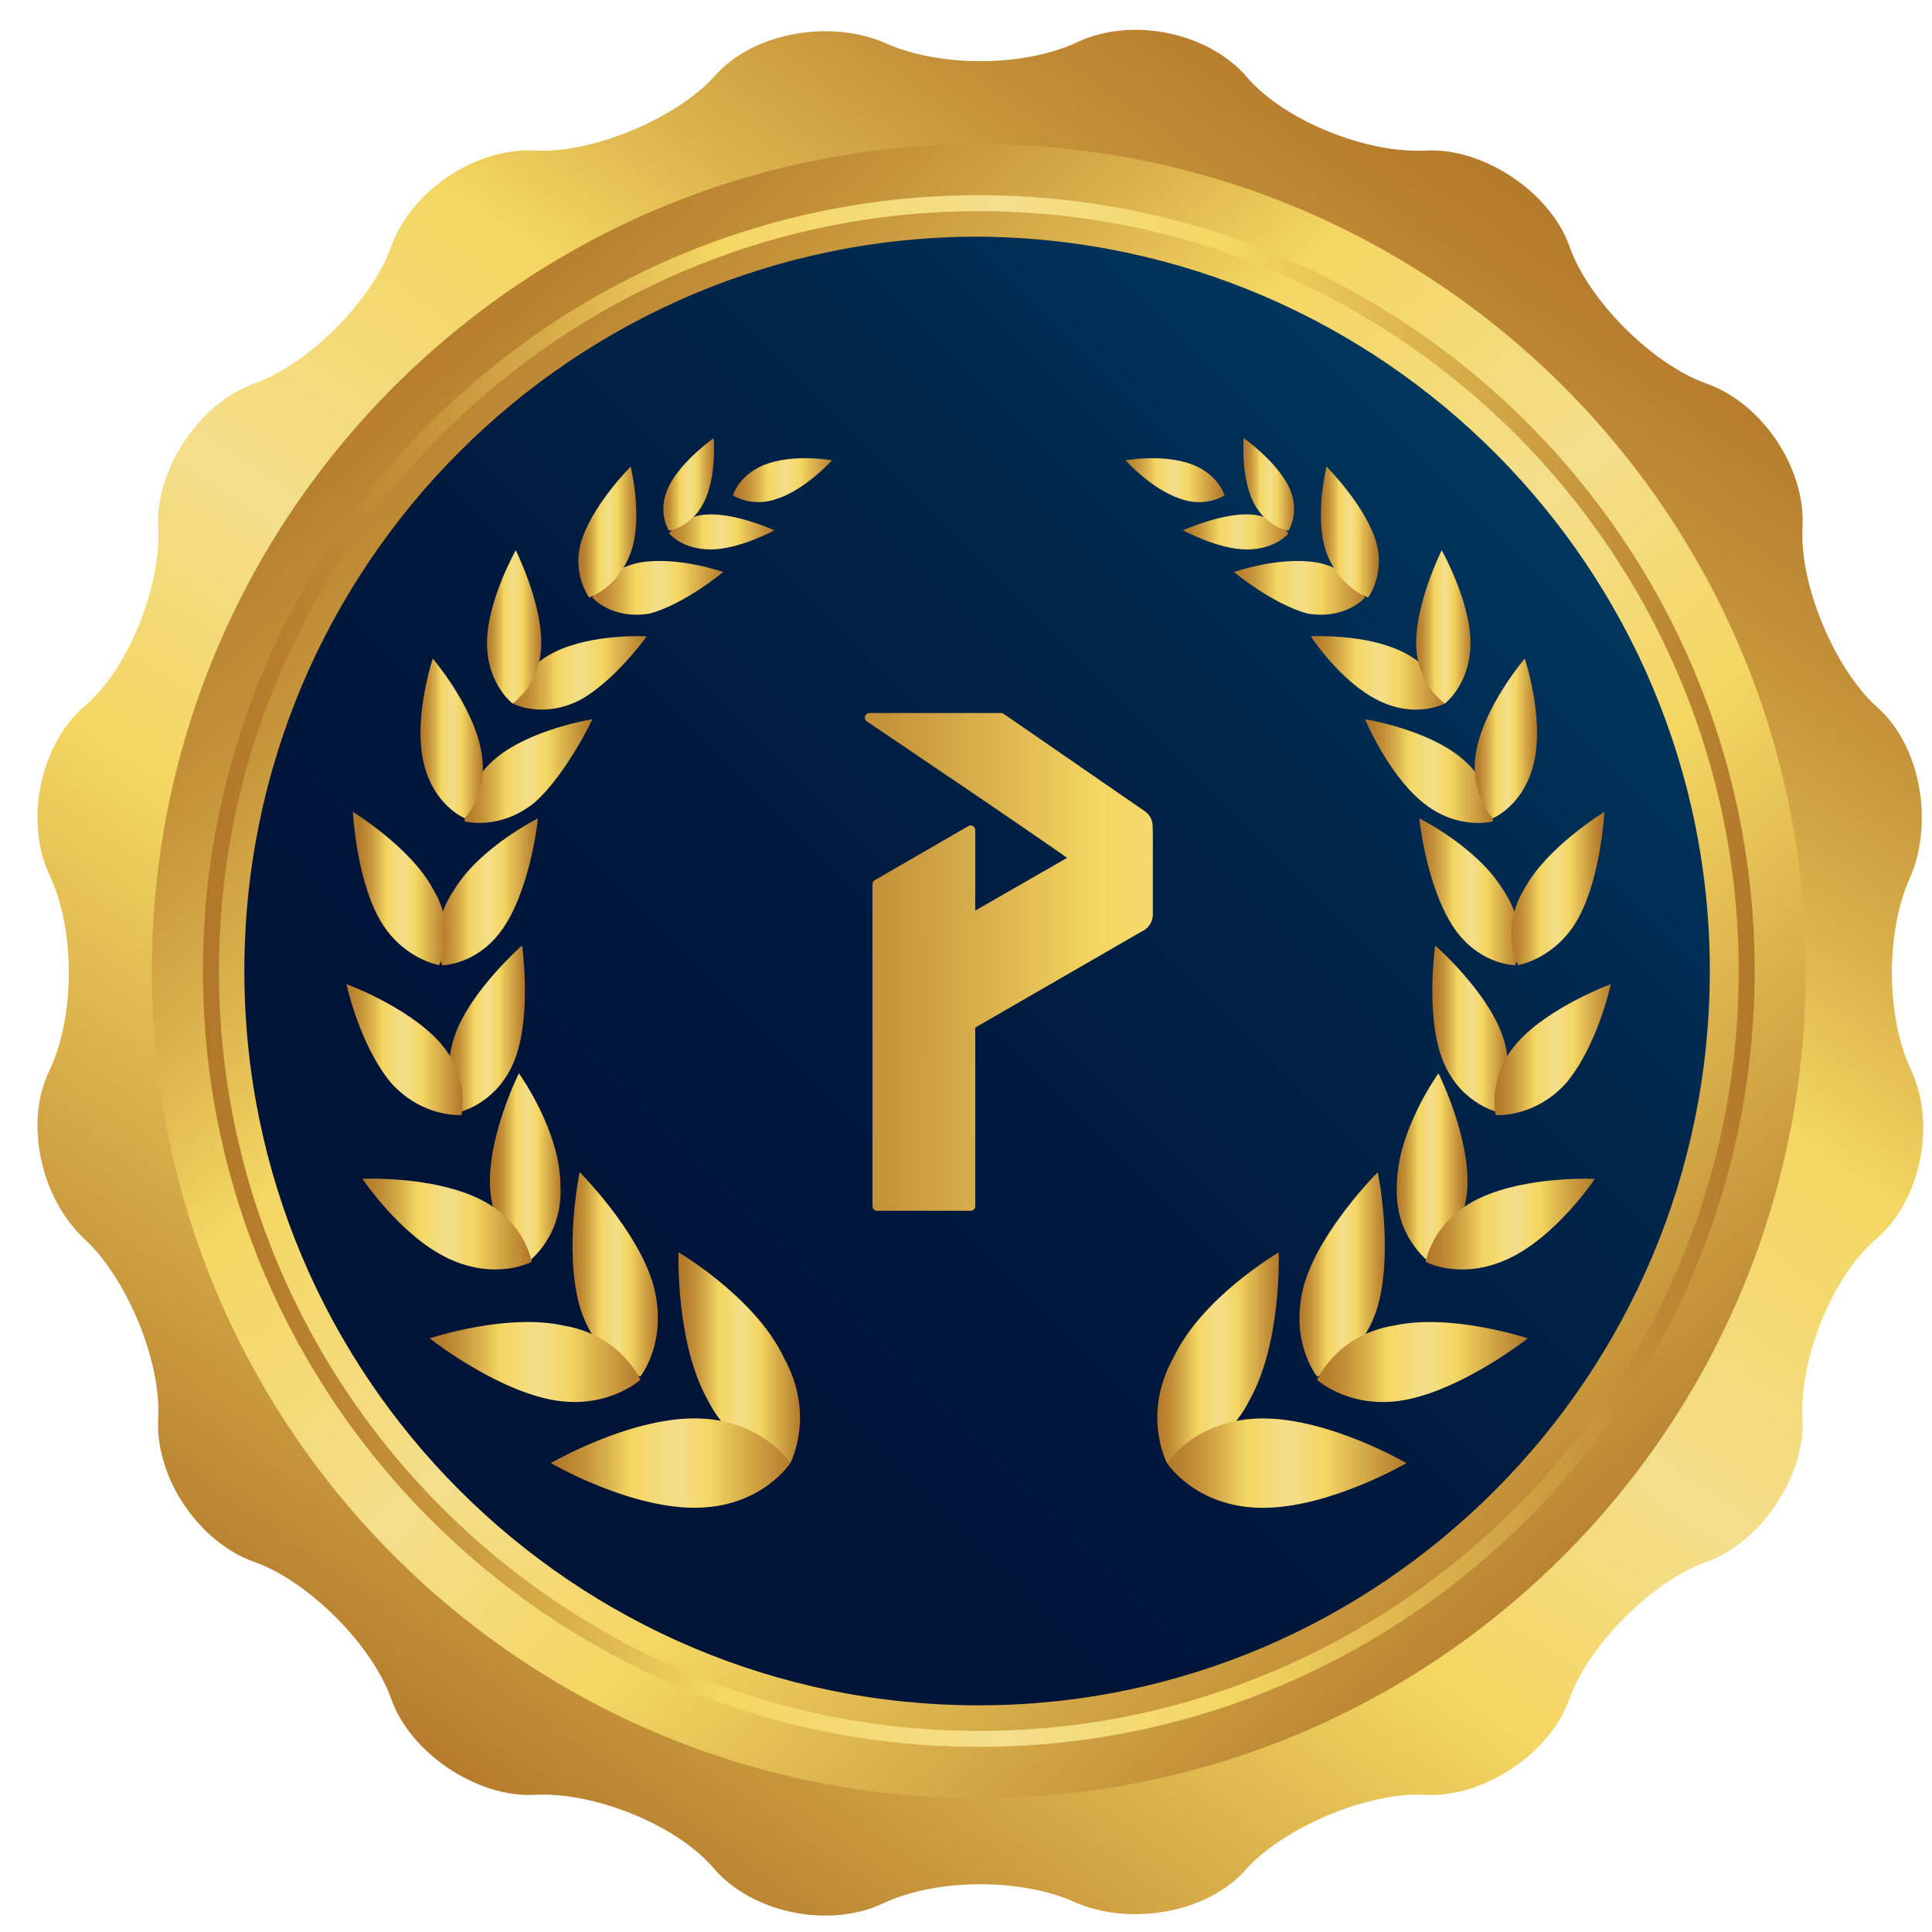 <svg width="40" height="40" viewBox="0 0 40 40" fill="none" xmlns="http://www.w3.org/2000/svg">
<path d="M1.028 22.155C1.557 21.031 1.557 19.246 1.028 18.123C0.499 16.999 0.829 15.412 1.755 14.619C2.68 13.826 3.341 12.107 3.275 10.917C3.209 9.727 4.135 8.339 5.258 7.943C6.382 7.546 7.704 6.224 8.101 5.1C8.497 3.976 9.82 3.051 11.075 3.117C12.265 3.183 13.984 2.456 14.777 1.597C15.57 0.671 17.157 0.407 18.281 0.87C19.404 1.398 21.189 1.398 22.313 0.87C23.437 0.341 25.023 0.671 25.817 1.597C26.61 2.522 28.328 3.183 29.518 3.117C30.708 3.051 32.096 3.976 32.493 5.1C32.89 6.224 34.212 7.546 35.335 7.943C36.459 8.339 37.385 9.661 37.319 10.917C37.252 12.107 37.98 13.826 38.839 14.619C39.764 15.412 40.029 16.999 39.566 18.123C39.037 19.246 39.037 21.031 39.566 22.155C40.095 23.279 39.764 24.865 38.839 25.658C37.913 26.452 37.252 28.17 37.319 29.36C37.385 30.55 36.459 31.938 35.335 32.335C34.212 32.731 32.89 34.053 32.493 35.177C32.096 36.301 30.708 37.226 29.518 37.16C28.328 37.094 26.61 37.821 25.817 38.681C25.023 39.606 23.437 39.871 22.313 39.408C21.189 38.879 19.404 38.879 18.281 39.408C17.157 39.937 15.57 39.606 14.777 38.681C13.984 37.755 12.265 37.094 11.075 37.16C9.886 37.226 8.497 36.301 8.101 35.177C7.704 34.053 6.382 32.731 5.258 32.335C4.135 31.938 3.209 30.616 3.275 29.36C3.341 28.17 2.614 26.452 1.755 25.658C0.829 24.799 0.499 23.212 1.028 22.155Z" fill="url(#paint0_linear_13446_11365)"/>
<path d="M37.385 20.107C37.385 29.56 29.717 37.228 20.264 37.228C10.812 37.228 3.144 29.56 3.144 20.107C3.144 10.654 10.812 2.986 20.264 2.986C29.717 2.986 37.385 10.654 37.385 20.107Z" fill="url(#paint1_linear_13446_11365)"/>
<path d="M35.4 20.103C35.4 28.498 28.591 35.307 20.262 35.307C11.867 35.307 5.059 28.498 5.059 20.103C5.059 11.708 11.867 4.899 20.262 4.899C28.658 4.966 35.4 11.774 35.4 20.103Z" fill="url(#paint2_linear_13446_11365)"/>
<path d="M20.265 4.372C28.925 4.372 35.998 11.445 35.998 20.104C35.998 28.764 28.925 35.837 20.265 35.837C11.606 35.837 4.533 28.764 4.533 20.104C4.533 11.445 11.606 4.372 20.265 4.372ZM20.265 4.041C11.407 4.041 4.202 11.246 4.202 20.104C4.202 28.962 11.407 36.167 20.265 36.167C29.123 36.167 36.328 28.962 36.328 20.104C36.328 11.246 29.123 4.041 20.265 4.041Z" fill="url(#paint3_linear_13446_11365)"/>
<path d="M16.23 28.11C16.891 29.3 16.363 30.291 16.363 30.291C16.363 30.291 15.239 30.159 14.644 28.97C13.983 27.78 14.049 25.929 14.049 25.929C14.049 25.929 15.635 26.854 16.23 28.11Z" fill="url(#paint4_linear_13446_11365)"/>
<path d="M14.379 31.217C15.767 31.217 16.362 30.292 16.362 30.292C16.362 30.292 15.767 29.366 14.379 29.366C12.991 29.366 11.405 30.292 11.405 30.292C11.405 30.292 12.991 31.217 14.379 31.217Z" fill="url(#paint5_linear_13446_11365)"/>
<path d="M13.521 26.582C13.851 27.771 13.257 28.499 13.257 28.499C13.257 28.499 12.331 28.168 12.001 27.044C11.67 25.855 12.001 24.268 12.001 24.268C12.001 24.268 13.19 25.458 13.521 26.582Z" fill="url(#paint6_linear_13446_11365)"/>
<path d="M11.341 28.965C12.53 29.229 13.258 28.568 13.258 28.568C13.258 28.568 12.861 27.643 11.671 27.445C10.481 27.18 8.895 27.709 8.895 27.709C8.895 27.709 10.151 28.701 11.341 28.965Z" fill="url(#paint7_linear_13446_11365)"/>
<path d="M11.602 24.535C11.668 25.593 10.941 26.121 10.941 26.121C10.941 26.121 10.214 25.659 10.148 24.601C10.082 23.543 10.743 22.221 10.743 22.221C10.743 22.221 11.602 23.411 11.602 24.535Z" fill="url(#paint8_linear_13446_11365)"/>
<path d="M9.29 26.059C10.281 26.521 11.008 26.125 11.008 26.125C11.008 26.125 10.876 25.265 9.885 24.803C8.893 24.34 7.505 24.406 7.505 24.406C7.505 24.406 8.298 25.596 9.29 26.059Z" fill="url(#paint9_linear_13446_11365)"/>
<path d="M10.677 21.888C10.346 22.814 9.553 23.012 9.553 23.012C9.553 23.012 9.09 22.351 9.421 21.426C9.751 20.5 10.809 19.575 10.809 19.575C10.809 19.575 11.007 20.963 10.677 21.888Z" fill="url(#paint10_linear_13446_11365)"/>
<path d="M8.099 22.424C8.76 23.151 9.554 23.085 9.554 23.085C9.554 23.085 9.752 22.292 9.091 21.565C8.43 20.838 7.174 20.375 7.174 20.375C7.174 20.375 7.438 21.631 8.099 22.424Z" fill="url(#paint11_linear_13446_11365)"/>
<path d="M10.477 19.124C9.948 19.984 9.155 19.984 9.155 19.984C9.155 19.984 8.824 19.256 9.419 18.397C9.948 17.538 11.138 16.943 11.138 16.943C11.138 16.943 11.006 18.265 10.477 19.124Z" fill="url(#paint12_linear_13446_11365)"/>
<path d="M7.835 18.99C8.297 19.849 9.091 19.982 9.091 19.982C9.091 19.982 9.487 19.254 8.958 18.395C8.496 17.536 7.306 16.809 7.306 16.809C7.306 16.809 7.372 18.131 7.835 18.99Z" fill="url(#paint13_linear_13446_11365)"/>
<path d="M11.076 16.609C10.349 17.204 9.622 17.006 9.622 17.006C9.622 17.006 9.556 16.279 10.283 15.684C11.01 15.089 12.266 14.891 12.266 14.891C12.266 14.891 11.737 16.014 11.076 16.609Z" fill="url(#paint14_linear_13446_11365)"/>
<path d="M8.762 15.75C8.96 16.675 9.621 16.94 9.621 16.94C9.621 16.94 10.15 16.411 9.951 15.486C9.753 14.56 8.96 13.635 8.96 13.635C8.96 13.635 8.563 14.825 8.762 15.75Z" fill="url(#paint15_linear_13446_11365)"/>
<path d="M14.713 11.376C14.118 11.376 13.854 11.046 13.854 11.046C13.854 11.046 14.118 10.649 14.713 10.649C15.308 10.649 16.035 10.979 16.035 10.979C16.035 10.979 15.308 11.376 14.713 11.376Z" fill="url(#paint16_linear_13446_11365)"/>
<path d="M13.851 10.062C13.586 10.591 13.851 10.988 13.851 10.988C13.851 10.988 14.314 10.922 14.578 10.393C14.842 9.864 14.776 9.071 14.776 9.071C14.776 9.071 14.115 9.534 13.851 10.062Z" fill="url(#paint17_linear_13446_11365)"/>
<path d="M13.454 12.703C12.66 12.835 12.264 12.372 12.264 12.372C12.264 12.372 12.528 11.777 13.255 11.645C14.049 11.513 14.974 11.843 14.974 11.843C14.974 11.843 14.181 12.504 13.454 12.703Z" fill="url(#paint18_linear_13446_11365)"/>
<path d="M12.066 11.115C11.801 11.842 12.198 12.371 12.198 12.371C12.198 12.371 12.793 12.173 13.057 11.445C13.322 10.718 13.057 9.661 13.057 9.661C13.057 9.661 12.33 10.388 12.066 11.115Z" fill="url(#paint19_linear_13446_11365)"/>
<path d="M12.002 14.497C11.208 14.894 10.613 14.563 10.613 14.563C10.613 14.563 10.679 13.902 11.473 13.505C12.266 13.109 13.39 13.175 13.39 13.175C13.39 13.175 12.729 14.101 12.002 14.497Z" fill="url(#paint20_linear_13446_11365)"/>
<path d="M10.083 13.309C10.083 14.168 10.612 14.565 10.612 14.565C10.612 14.565 11.207 14.168 11.207 13.309C11.207 12.449 10.678 11.392 10.678 11.392C10.678 11.392 10.083 12.449 10.083 13.309Z" fill="url(#paint21_linear_13446_11365)"/>
<path d="M15.902 9.595C15.307 9.793 15.175 10.256 15.175 10.256C15.175 10.256 15.572 10.521 16.101 10.322C16.695 10.124 17.224 9.529 17.224 9.529C17.224 9.529 16.497 9.397 15.902 9.595Z" fill="url(#paint22_linear_13446_11365)"/>
<path d="M24.294 28.11C23.632 29.3 24.161 30.291 24.161 30.291C24.161 30.291 25.285 30.159 25.88 28.97C26.541 27.78 26.475 25.929 26.475 25.929C26.475 25.929 24.888 26.854 24.294 28.11Z" fill="url(#paint23_linear_13446_11365)"/>
<path d="M26.145 31.218C24.757 31.218 24.162 30.292 24.162 30.292C24.162 30.292 24.757 29.367 26.145 29.367C27.533 29.367 29.12 30.292 29.12 30.292C29.12 30.292 27.533 31.218 26.145 31.218Z" fill="url(#paint24_linear_13446_11365)"/>
<path d="M27.004 26.582C26.674 27.772 27.269 28.499 27.269 28.499C27.269 28.499 28.194 28.169 28.525 27.045C28.855 25.855 28.525 24.269 28.525 24.269C28.525 24.269 27.335 25.458 27.004 26.582Z" fill="url(#paint25_linear_13446_11365)"/>
<path d="M29.186 28.965C27.996 29.23 27.269 28.569 27.269 28.569C27.269 28.569 27.665 27.643 28.855 27.445C30.045 27.181 31.631 27.709 31.631 27.709C31.631 27.709 30.375 28.701 29.186 28.965Z" fill="url(#paint26_linear_13446_11365)"/>
<path d="M28.922 24.535C28.856 25.593 29.583 26.122 29.583 26.122C29.583 26.122 30.31 25.659 30.377 24.601C30.443 23.544 29.782 22.222 29.782 22.222C29.782 22.222 28.922 23.412 28.922 24.535Z" fill="url(#paint27_linear_13446_11365)"/>
<path d="M31.235 26.059C30.244 26.522 29.517 26.125 29.517 26.125C29.517 26.125 29.649 25.266 30.64 24.803C31.632 24.34 33.02 24.407 33.02 24.407C33.02 24.407 32.227 25.596 31.235 26.059Z" fill="url(#paint28_linear_13446_11365)"/>
<path d="M29.846 21.889C30.177 22.814 30.97 23.013 30.97 23.013C30.97 23.013 31.433 22.352 31.102 21.426C30.772 20.501 29.714 19.575 29.714 19.575C29.714 19.575 29.516 20.963 29.846 21.889Z" fill="url(#paint29_linear_13446_11365)"/>
<path d="M32.425 22.425C31.763 23.152 30.97 23.086 30.97 23.086C30.97 23.086 30.772 22.293 31.433 21.565C32.094 20.838 33.35 20.375 33.35 20.375C33.35 20.375 33.086 21.631 32.425 22.425Z" fill="url(#paint30_linear_13446_11365)"/>
<path d="M30.046 19.124C30.575 19.983 31.368 19.983 31.368 19.983C31.368 19.983 31.698 19.256 31.103 18.397C30.575 17.537 29.385 16.942 29.385 16.942C29.385 16.942 29.517 18.265 30.046 19.124Z" fill="url(#paint31_linear_13446_11365)"/>
<path d="M32.689 18.989C32.226 19.849 31.433 19.981 31.433 19.981C31.433 19.981 31.036 19.254 31.565 18.395C32.028 17.535 33.218 16.808 33.218 16.808C33.218 16.808 33.151 18.13 32.689 18.989Z" fill="url(#paint32_linear_13446_11365)"/>
<path d="M29.453 16.61C30.18 17.205 30.907 17.007 30.907 17.007C30.907 17.007 30.973 16.28 30.246 15.685C29.519 15.09 28.263 14.892 28.263 14.892C28.263 14.892 28.726 16.015 29.453 16.61Z" fill="url(#paint33_linear_13446_11365)"/>
<path d="M31.767 15.751C31.569 16.676 30.907 16.94 30.907 16.94C30.907 16.94 30.379 16.412 30.577 15.486C30.775 14.561 31.569 13.635 31.569 13.635C31.569 13.635 31.965 14.825 31.767 15.751Z" fill="url(#paint34_linear_13446_11365)"/>
<path d="M25.814 11.376C26.409 11.376 26.674 11.046 26.674 11.046C26.674 11.046 26.409 10.649 25.814 10.649C25.22 10.649 24.492 10.979 24.492 10.979C24.492 10.979 25.22 11.376 25.814 11.376Z" fill="url(#paint35_linear_13446_11365)"/>
<path d="M26.675 10.063C26.94 10.592 26.675 10.988 26.675 10.988C26.675 10.988 26.212 10.922 25.948 10.393C25.684 9.865 25.75 9.071 25.75 9.071C25.75 9.071 26.411 9.534 26.675 10.063Z" fill="url(#paint36_linear_13446_11365)"/>
<path d="M27.069 12.703C27.863 12.835 28.259 12.373 28.259 12.373C28.259 12.373 27.995 11.778 27.268 11.646C26.474 11.513 25.549 11.844 25.549 11.844C25.549 11.844 26.342 12.505 27.069 12.703Z" fill="url(#paint37_linear_13446_11365)"/>
<path d="M28.457 11.115C28.721 11.842 28.325 12.371 28.325 12.371C28.325 12.371 27.73 12.173 27.465 11.446C27.201 10.719 27.465 9.661 27.465 9.661C27.465 9.661 28.193 10.388 28.457 11.115Z" fill="url(#paint38_linear_13446_11365)"/>
<path d="M28.528 14.497C29.321 14.893 29.916 14.563 29.916 14.563C29.916 14.563 29.85 13.902 29.057 13.505C28.264 13.108 27.14 13.175 27.14 13.175C27.14 13.175 27.735 14.1 28.528 14.497Z" fill="url(#paint39_linear_13446_11365)"/>
<path d="M30.444 13.309C30.444 14.168 29.915 14.565 29.915 14.565C29.915 14.565 29.32 14.168 29.32 13.309C29.32 12.449 29.849 11.392 29.849 11.392C29.849 11.392 30.444 12.449 30.444 13.309Z" fill="url(#paint40_linear_13446_11365)"/>
<path d="M24.626 9.596C25.221 9.794 25.353 10.257 25.353 10.257C25.353 10.257 24.956 10.521 24.427 10.323C23.833 10.124 23.304 9.53 23.304 9.53C23.304 9.53 24.031 9.397 24.626 9.596Z" fill="url(#paint41_linear_13446_11365)"/>
<path d="M18.111 18.223C18.082 18.24 18.064 18.271 18.064 18.305V24.974C18.064 25.026 18.106 25.068 18.158 25.068H20.096C20.149 25.068 20.191 25.026 20.191 24.974L20.191 17.185C20.191 17.112 20.112 17.066 20.049 17.103L18.111 18.223Z" fill="url(#paint42_linear_13446_11365)"/>
<path d="M18.254 19.965L23.439 16.988C23.628 16.88 23.864 17.016 23.864 17.234V18.937C23.864 19.072 23.792 19.197 23.675 19.264L18.292 22.372L18.292 22.372C18.157 22.445 18.064 22.589 18.064 22.754L18.064 20.293C18.064 20.158 18.136 20.033 18.254 19.965Z" fill="url(#paint43_linear_13446_11365)"/>
<path d="M23.624 18.911C23.625 18.913 23.626 18.915 23.626 18.916L23.627 18.916C23.668 18.976 23.691 19.048 23.691 19.126C23.691 19.178 23.681 19.227 23.662 19.272L23.676 19.264C23.793 19.196 23.865 19.071 23.865 18.936V18.777L23.865 18.777V17.106C23.865 16.982 23.804 16.866 23.701 16.795L20.781 14.78C20.765 14.769 20.746 14.763 20.727 14.763L18.001 14.763C17.908 14.763 17.871 14.883 17.948 14.936C18.123 15.054 18.305 15.177 18.49 15.302C20.702 16.797 23.504 18.69 23.623 18.909L23.623 18.91C23.623 18.91 23.624 18.911 23.624 18.911Z" fill="url(#paint44_linear_13446_11365)"/>
<defs>
<linearGradient id="paint0_linear_13446_11365" x1="32.163" y1="3.215" x2="8.505" y2="36.834" gradientUnits="userSpaceOnUse">
<stop stop-color="#B2782A"/>
<stop offset="0.058" stop-color="#B77F2E"/>
<stop offset="0.14" stop-color="#C49239"/>
<stop offset="0.238" stop-color="#DAB14C"/>
<stop offset="0.333" stop-color="#F4D662"/>
<stop offset="0.516" stop-color="#F4DE8B"/>
<stop offset="0.661" stop-color="#F4D662"/>
<stop offset="1" stop-color="#B2782A"/>
</linearGradient>
<linearGradient id="paint1_linear_13446_11365" x1="7.57" y1="5.921" x2="32.726" y2="34.075" gradientUnits="userSpaceOnUse">
<stop stop-color="#B2782A"/>
<stop offset="0.058" stop-color="#B77F2E"/>
<stop offset="0.14" stop-color="#C49239"/>
<stop offset="0.238" stop-color="#DAB14C"/>
<stop offset="0.333" stop-color="#F4D662"/>
<stop offset="0.516" stop-color="#F4DE8B"/>
<stop offset="0.661" stop-color="#F4D662"/>
<stop offset="1" stop-color="#B2782A"/>
</linearGradient>
<linearGradient id="paint2_linear_13446_11365" x1="13.742" y1="26.644" x2="40.934" y2="-0.548" gradientUnits="userSpaceOnUse">
<stop stop-color="#001438"/>
<stop offset="0.196" stop-color="#00193D"/>
<stop offset="0.438" stop-color="#00264C"/>
<stop offset="0.704" stop-color="#003D65"/>
<stop offset="0.986" stop-color="#005C88"/>
<stop offset="1" stop-color="#005E8A"/>
</linearGradient>
<linearGradient id="paint3_linear_13446_11365" x1="4.196" y1="20.125" x2="36.334" y2="20.125" gradientUnits="userSpaceOnUse">
<stop stop-color="#B2782A"/>
<stop offset="0.058" stop-color="#B77F2E"/>
<stop offset="0.14" stop-color="#C49239"/>
<stop offset="0.238" stop-color="#DAB14C"/>
<stop offset="0.333" stop-color="#F4D662"/>
<stop offset="0.516" stop-color="#F4DE8B"/>
<stop offset="0.661" stop-color="#F4D662"/>
<stop offset="1" stop-color="#B2782A"/>
</linearGradient>
<linearGradient id="paint4_linear_13446_11365" x1="14.049" y1="28.09" x2="16.585" y2="28.09" gradientUnits="userSpaceOnUse">
<stop stop-color="#B2782A"/>
<stop offset="0.058" stop-color="#B77F2E"/>
<stop offset="0.14" stop-color="#C49239"/>
<stop offset="0.238" stop-color="#DAB14C"/>
<stop offset="0.333" stop-color="#F4D662"/>
<stop offset="0.516" stop-color="#F4DE8B"/>
<stop offset="0.661" stop-color="#F4D662"/>
<stop offset="1" stop-color="#B2782A"/>
</linearGradient>
<linearGradient id="paint5_linear_13446_11365" x1="11.392" y1="30.296" x2="16.393" y2="30.296" gradientUnits="userSpaceOnUse">
<stop stop-color="#B2782A"/>
<stop offset="0.058" stop-color="#B77F2E"/>
<stop offset="0.14" stop-color="#C49239"/>
<stop offset="0.238" stop-color="#DAB14C"/>
<stop offset="0.333" stop-color="#F4D662"/>
<stop offset="0.516" stop-color="#F4DE8B"/>
<stop offset="0.661" stop-color="#F4D662"/>
<stop offset="1" stop-color="#B2782A"/>
</linearGradient>
<linearGradient id="paint6_linear_13446_11365" x1="11.839" y1="26.407" x2="13.635" y2="26.407" gradientUnits="userSpaceOnUse">
<stop stop-color="#B2782A"/>
<stop offset="0.058" stop-color="#B77F2E"/>
<stop offset="0.14" stop-color="#C49239"/>
<stop offset="0.238" stop-color="#DAB14C"/>
<stop offset="0.333" stop-color="#F4D662"/>
<stop offset="0.516" stop-color="#F4DE8B"/>
<stop offset="0.661" stop-color="#F4D662"/>
<stop offset="1" stop-color="#B2782A"/>
</linearGradient>
<linearGradient id="paint7_linear_13446_11365" x1="8.911" y1="28.171" x2="13.256" y2="28.171" gradientUnits="userSpaceOnUse">
<stop stop-color="#B2782A"/>
<stop offset="0.058" stop-color="#B77F2E"/>
<stop offset="0.14" stop-color="#C49239"/>
<stop offset="0.238" stop-color="#DAB14C"/>
<stop offset="0.333" stop-color="#F4D662"/>
<stop offset="0.516" stop-color="#F4DE8B"/>
<stop offset="0.661" stop-color="#F4D662"/>
<stop offset="1" stop-color="#B2782A"/>
</linearGradient>
<linearGradient id="paint8_linear_13446_11365" x1="10.209" y1="24.153" x2="11.62" y2="24.153" gradientUnits="userSpaceOnUse">
<stop stop-color="#B2782A"/>
<stop offset="0.058" stop-color="#B77F2E"/>
<stop offset="0.14" stop-color="#C49239"/>
<stop offset="0.238" stop-color="#DAB14C"/>
<stop offset="0.333" stop-color="#F4D662"/>
<stop offset="0.516" stop-color="#F4DE8B"/>
<stop offset="0.661" stop-color="#F4D662"/>
<stop offset="1" stop-color="#B2782A"/>
</linearGradient>
<linearGradient id="paint9_linear_13446_11365" x1="7.486" y1="25.331" x2="10.973" y2="25.331" gradientUnits="userSpaceOnUse">
<stop stop-color="#B2782A"/>
<stop offset="0.058" stop-color="#B77F2E"/>
<stop offset="0.14" stop-color="#C49239"/>
<stop offset="0.238" stop-color="#DAB14C"/>
<stop offset="0.333" stop-color="#F4D662"/>
<stop offset="0.516" stop-color="#F4DE8B"/>
<stop offset="0.661" stop-color="#F4D662"/>
<stop offset="1" stop-color="#B2782A"/>
</linearGradient>
<linearGradient id="paint10_linear_13446_11365" x1="9.3" y1="21.322" x2="10.859" y2="21.322" gradientUnits="userSpaceOnUse">
<stop stop-color="#B2782A"/>
<stop offset="0.058" stop-color="#B77F2E"/>
<stop offset="0.14" stop-color="#C49239"/>
<stop offset="0.238" stop-color="#DAB14C"/>
<stop offset="0.333" stop-color="#F4D662"/>
<stop offset="0.516" stop-color="#F4DE8B"/>
<stop offset="0.661" stop-color="#F4D662"/>
<stop offset="1" stop-color="#B2782A"/>
</linearGradient>
<linearGradient id="paint11_linear_13446_11365" x1="7.118" y1="21.689" x2="9.573" y2="21.689" gradientUnits="userSpaceOnUse">
<stop stop-color="#B2782A"/>
<stop offset="0.058" stop-color="#B77F2E"/>
<stop offset="0.14" stop-color="#C49239"/>
<stop offset="0.238" stop-color="#DAB14C"/>
<stop offset="0.333" stop-color="#F4D662"/>
<stop offset="0.516" stop-color="#F4DE8B"/>
<stop offset="0.661" stop-color="#F4D662"/>
<stop offset="1" stop-color="#B2782A"/>
</linearGradient>
<linearGradient id="paint12_linear_13446_11365" x1="9.042" y1="18.47" x2="11.12" y2="18.47" gradientUnits="userSpaceOnUse">
<stop stop-color="#B2782A"/>
<stop offset="0.058" stop-color="#B77F2E"/>
<stop offset="0.14" stop-color="#C49239"/>
<stop offset="0.238" stop-color="#DAB14C"/>
<stop offset="0.333" stop-color="#F4D662"/>
<stop offset="0.516" stop-color="#F4DE8B"/>
<stop offset="0.661" stop-color="#F4D662"/>
<stop offset="1" stop-color="#B2782A"/>
</linearGradient>
<linearGradient id="paint13_linear_13446_11365" x1="7.384" y1="18.391" x2="9.257" y2="18.391" gradientUnits="userSpaceOnUse">
<stop stop-color="#B2782A"/>
<stop offset="0.058" stop-color="#B77F2E"/>
<stop offset="0.14" stop-color="#C49239"/>
<stop offset="0.238" stop-color="#DAB14C"/>
<stop offset="0.333" stop-color="#F4D662"/>
<stop offset="0.516" stop-color="#F4DE8B"/>
<stop offset="0.661" stop-color="#F4D662"/>
<stop offset="1" stop-color="#B2782A"/>
</linearGradient>
<linearGradient id="paint14_linear_13446_11365" x1="9.608" y1="15.922" x2="12.228" y2="15.922" gradientUnits="userSpaceOnUse">
<stop stop-color="#B2782A"/>
<stop offset="0.058" stop-color="#B77F2E"/>
<stop offset="0.14" stop-color="#C49239"/>
<stop offset="0.238" stop-color="#DAB14C"/>
<stop offset="0.333" stop-color="#F4D662"/>
<stop offset="0.516" stop-color="#F4DE8B"/>
<stop offset="0.661" stop-color="#F4D662"/>
<stop offset="1" stop-color="#B2782A"/>
</linearGradient>
<linearGradient id="paint15_linear_13446_11365" x1="8.705" y1="15.307" x2="9.989" y2="15.307" gradientUnits="userSpaceOnUse">
<stop stop-color="#B2782A"/>
<stop offset="0.058" stop-color="#B77F2E"/>
<stop offset="0.14" stop-color="#C49239"/>
<stop offset="0.238" stop-color="#DAB14C"/>
<stop offset="0.333" stop-color="#F4D662"/>
<stop offset="0.516" stop-color="#F4DE8B"/>
<stop offset="0.661" stop-color="#F4D662"/>
<stop offset="1" stop-color="#B2782A"/>
</linearGradient>
<linearGradient id="paint16_linear_13446_11365" x1="13.828" y1="10.98" x2="16.007" y2="10.98" gradientUnits="userSpaceOnUse">
<stop stop-color="#B2782A"/>
<stop offset="0.058" stop-color="#B77F2E"/>
<stop offset="0.14" stop-color="#C49239"/>
<stop offset="0.238" stop-color="#DAB14C"/>
<stop offset="0.333" stop-color="#F4D662"/>
<stop offset="0.516" stop-color="#F4DE8B"/>
<stop offset="0.661" stop-color="#F4D662"/>
<stop offset="1" stop-color="#B2782A"/>
</linearGradient>
<linearGradient id="paint17_linear_13446_11365" x1="13.728" y1="10.039" x2="14.783" y2="10.039" gradientUnits="userSpaceOnUse">
<stop stop-color="#B2782A"/>
<stop offset="0.058" stop-color="#B77F2E"/>
<stop offset="0.14" stop-color="#C49239"/>
<stop offset="0.238" stop-color="#DAB14C"/>
<stop offset="0.333" stop-color="#F4D662"/>
<stop offset="0.516" stop-color="#F4DE8B"/>
<stop offset="0.661" stop-color="#F4D662"/>
<stop offset="1" stop-color="#B2782A"/>
</linearGradient>
<linearGradient id="paint18_linear_13446_11365" x1="12.232" y1="12.17" x2="15.002" y2="12.17" gradientUnits="userSpaceOnUse">
<stop stop-color="#B2782A"/>
<stop offset="0.058" stop-color="#B77F2E"/>
<stop offset="0.14" stop-color="#C49239"/>
<stop offset="0.238" stop-color="#DAB14C"/>
<stop offset="0.333" stop-color="#F4D662"/>
<stop offset="0.516" stop-color="#F4DE8B"/>
<stop offset="0.661" stop-color="#F4D662"/>
<stop offset="1" stop-color="#B2782A"/>
</linearGradient>
<linearGradient id="paint19_linear_13446_11365" x1="12.011" y1="11.034" x2="13.173" y2="11.034" gradientUnits="userSpaceOnUse">
<stop stop-color="#B2782A"/>
<stop offset="0.058" stop-color="#B77F2E"/>
<stop offset="0.14" stop-color="#C49239"/>
<stop offset="0.238" stop-color="#DAB14C"/>
<stop offset="0.333" stop-color="#F4D662"/>
<stop offset="0.516" stop-color="#F4DE8B"/>
<stop offset="0.661" stop-color="#F4D662"/>
<stop offset="1" stop-color="#B2782A"/>
</linearGradient>
<linearGradient id="paint20_linear_13446_11365" x1="10.611" y1="13.905" x2="13.401" y2="13.905" gradientUnits="userSpaceOnUse">
<stop stop-color="#B2782A"/>
<stop offset="0.058" stop-color="#B77F2E"/>
<stop offset="0.14" stop-color="#C49239"/>
<stop offset="0.238" stop-color="#DAB14C"/>
<stop offset="0.333" stop-color="#F4D662"/>
<stop offset="0.516" stop-color="#F4DE8B"/>
<stop offset="0.661" stop-color="#F4D662"/>
<stop offset="1" stop-color="#B2782A"/>
</linearGradient>
<linearGradient id="paint21_linear_13446_11365" x1="10.056" y1="12.991" x2="11.197" y2="12.991" gradientUnits="userSpaceOnUse">
<stop stop-color="#B2782A"/>
<stop offset="0.058" stop-color="#B77F2E"/>
<stop offset="0.14" stop-color="#C49239"/>
<stop offset="0.238" stop-color="#DAB14C"/>
<stop offset="0.333" stop-color="#F4D662"/>
<stop offset="0.516" stop-color="#F4DE8B"/>
<stop offset="0.661" stop-color="#F4D662"/>
<stop offset="1" stop-color="#B2782A"/>
</linearGradient>
<linearGradient id="paint22_linear_13446_11365" x1="15.21" y1="9.947" x2="17.279" y2="9.947" gradientUnits="userSpaceOnUse">
<stop stop-color="#B2782A"/>
<stop offset="0.058" stop-color="#B77F2E"/>
<stop offset="0.14" stop-color="#C49239"/>
<stop offset="0.238" stop-color="#DAB14C"/>
<stop offset="0.333" stop-color="#F4D662"/>
<stop offset="0.516" stop-color="#F4DE8B"/>
<stop offset="0.661" stop-color="#F4D662"/>
<stop offset="1" stop-color="#B2782A"/>
</linearGradient>
<linearGradient id="paint23_linear_13446_11365" x1="23.936" y1="28.09" x2="26.472" y2="28.09" gradientUnits="userSpaceOnUse">
<stop stop-color="#B2782A"/>
<stop offset="0.058" stop-color="#B77F2E"/>
<stop offset="0.14" stop-color="#C49239"/>
<stop offset="0.238" stop-color="#DAB14C"/>
<stop offset="0.333" stop-color="#F4D662"/>
<stop offset="0.516" stop-color="#F4DE8B"/>
<stop offset="0.661" stop-color="#F4D662"/>
<stop offset="1" stop-color="#B2782A"/>
</linearGradient>
<linearGradient id="paint24_linear_13446_11365" x1="24.127" y1="30.297" x2="29.129" y2="30.297" gradientUnits="userSpaceOnUse">
<stop stop-color="#B2782A"/>
<stop offset="0.058" stop-color="#B77F2E"/>
<stop offset="0.14" stop-color="#C49239"/>
<stop offset="0.238" stop-color="#DAB14C"/>
<stop offset="0.333" stop-color="#F4D662"/>
<stop offset="0.516" stop-color="#F4DE8B"/>
<stop offset="0.661" stop-color="#F4D662"/>
<stop offset="1" stop-color="#B2782A"/>
</linearGradient>
<linearGradient id="paint25_linear_13446_11365" x1="26.887" y1="26.408" x2="28.684" y2="26.408" gradientUnits="userSpaceOnUse">
<stop stop-color="#B2782A"/>
<stop offset="0.058" stop-color="#B77F2E"/>
<stop offset="0.14" stop-color="#C49239"/>
<stop offset="0.238" stop-color="#DAB14C"/>
<stop offset="0.333" stop-color="#F4D662"/>
<stop offset="0.516" stop-color="#F4DE8B"/>
<stop offset="0.661" stop-color="#F4D662"/>
<stop offset="1" stop-color="#B2782A"/>
</linearGradient>
<linearGradient id="paint26_linear_13446_11365" x1="27.267" y1="28.171" x2="31.614" y2="28.171" gradientUnits="userSpaceOnUse">
<stop stop-color="#B2782A"/>
<stop offset="0.058" stop-color="#B77F2E"/>
<stop offset="0.14" stop-color="#C49239"/>
<stop offset="0.238" stop-color="#DAB14C"/>
<stop offset="0.333" stop-color="#F4D662"/>
<stop offset="0.516" stop-color="#F4DE8B"/>
<stop offset="0.661" stop-color="#F4D662"/>
<stop offset="1" stop-color="#B2782A"/>
</linearGradient>
<linearGradient id="paint27_linear_13446_11365" x1="28.902" y1="24.154" x2="30.312" y2="24.154" gradientUnits="userSpaceOnUse">
<stop stop-color="#B2782A"/>
<stop offset="0.058" stop-color="#B77F2E"/>
<stop offset="0.14" stop-color="#C49239"/>
<stop offset="0.238" stop-color="#DAB14C"/>
<stop offset="0.333" stop-color="#F4D662"/>
<stop offset="0.516" stop-color="#F4DE8B"/>
<stop offset="0.661" stop-color="#F4D662"/>
<stop offset="1" stop-color="#B2782A"/>
</linearGradient>
<linearGradient id="paint28_linear_13446_11365" x1="29.55" y1="25.331" x2="33.037" y2="25.331" gradientUnits="userSpaceOnUse">
<stop stop-color="#B2782A"/>
<stop offset="0.058" stop-color="#B77F2E"/>
<stop offset="0.14" stop-color="#C49239"/>
<stop offset="0.238" stop-color="#DAB14C"/>
<stop offset="0.333" stop-color="#F4D662"/>
<stop offset="0.516" stop-color="#F4DE8B"/>
<stop offset="0.661" stop-color="#F4D662"/>
<stop offset="1" stop-color="#B2782A"/>
</linearGradient>
<linearGradient id="paint29_linear_13446_11365" x1="29.663" y1="21.322" x2="31.219" y2="21.322" gradientUnits="userSpaceOnUse">
<stop stop-color="#B2782A"/>
<stop offset="0.058" stop-color="#B77F2E"/>
<stop offset="0.14" stop-color="#C49239"/>
<stop offset="0.238" stop-color="#DAB14C"/>
<stop offset="0.333" stop-color="#F4D662"/>
<stop offset="0.516" stop-color="#F4DE8B"/>
<stop offset="0.661" stop-color="#F4D662"/>
<stop offset="1" stop-color="#B2782A"/>
</linearGradient>
<linearGradient id="paint30_linear_13446_11365" x1="30.95" y1="21.689" x2="33.406" y2="21.689" gradientUnits="userSpaceOnUse">
<stop stop-color="#B2782A"/>
<stop offset="0.058" stop-color="#B77F2E"/>
<stop offset="0.14" stop-color="#C49239"/>
<stop offset="0.238" stop-color="#DAB14C"/>
<stop offset="0.333" stop-color="#F4D662"/>
<stop offset="0.516" stop-color="#F4DE8B"/>
<stop offset="0.661" stop-color="#F4D662"/>
<stop offset="1" stop-color="#B2782A"/>
</linearGradient>
<linearGradient id="paint31_linear_13446_11365" x1="29.399" y1="18.47" x2="31.478" y2="18.47" gradientUnits="userSpaceOnUse">
<stop stop-color="#B2782A"/>
<stop offset="0.058" stop-color="#B77F2E"/>
<stop offset="0.14" stop-color="#C49239"/>
<stop offset="0.238" stop-color="#DAB14C"/>
<stop offset="0.333" stop-color="#F4D662"/>
<stop offset="0.516" stop-color="#F4DE8B"/>
<stop offset="0.661" stop-color="#F4D662"/>
<stop offset="1" stop-color="#B2782A"/>
</linearGradient>
<linearGradient id="paint32_linear_13446_11365" x1="31.265" y1="18.391" x2="33.137" y2="18.391" gradientUnits="userSpaceOnUse">
<stop stop-color="#B2782A"/>
<stop offset="0.058" stop-color="#B77F2E"/>
<stop offset="0.14" stop-color="#C49239"/>
<stop offset="0.238" stop-color="#DAB14C"/>
<stop offset="0.333" stop-color="#F4D662"/>
<stop offset="0.516" stop-color="#F4DE8B"/>
<stop offset="0.661" stop-color="#F4D662"/>
<stop offset="1" stop-color="#B2782A"/>
</linearGradient>
<linearGradient id="paint33_linear_13446_11365" x1="28.297" y1="15.923" x2="30.918" y2="15.923" gradientUnits="userSpaceOnUse">
<stop stop-color="#B2782A"/>
<stop offset="0.058" stop-color="#B77F2E"/>
<stop offset="0.14" stop-color="#C49239"/>
<stop offset="0.238" stop-color="#DAB14C"/>
<stop offset="0.333" stop-color="#F4D662"/>
<stop offset="0.516" stop-color="#F4DE8B"/>
<stop offset="0.661" stop-color="#F4D662"/>
<stop offset="1" stop-color="#B2782A"/>
</linearGradient>
<linearGradient id="paint34_linear_13446_11365" x1="30.538" y1="15.307" x2="31.821" y2="15.307" gradientUnits="userSpaceOnUse">
<stop stop-color="#B2782A"/>
<stop offset="0.058" stop-color="#B77F2E"/>
<stop offset="0.14" stop-color="#C49239"/>
<stop offset="0.238" stop-color="#DAB14C"/>
<stop offset="0.333" stop-color="#F4D662"/>
<stop offset="0.516" stop-color="#F4DE8B"/>
<stop offset="0.661" stop-color="#F4D662"/>
<stop offset="1" stop-color="#B2782A"/>
</linearGradient>
<linearGradient id="paint35_linear_13446_11365" x1="24.52" y1="10.98" x2="26.698" y2="10.98" gradientUnits="userSpaceOnUse">
<stop stop-color="#B2782A"/>
<stop offset="0.058" stop-color="#B77F2E"/>
<stop offset="0.14" stop-color="#C49239"/>
<stop offset="0.238" stop-color="#DAB14C"/>
<stop offset="0.333" stop-color="#F4D662"/>
<stop offset="0.516" stop-color="#F4DE8B"/>
<stop offset="0.661" stop-color="#F4D662"/>
<stop offset="1" stop-color="#B2782A"/>
</linearGradient>
<linearGradient id="paint36_linear_13446_11365" x1="25.739" y1="10.039" x2="26.796" y2="10.039" gradientUnits="userSpaceOnUse">
<stop stop-color="#B2782A"/>
<stop offset="0.058" stop-color="#B77F2E"/>
<stop offset="0.14" stop-color="#C49239"/>
<stop offset="0.238" stop-color="#DAB14C"/>
<stop offset="0.333" stop-color="#F4D662"/>
<stop offset="0.516" stop-color="#F4DE8B"/>
<stop offset="0.661" stop-color="#F4D662"/>
<stop offset="1" stop-color="#B2782A"/>
</linearGradient>
<linearGradient id="paint37_linear_13446_11365" x1="25.519" y1="12.17" x2="28.288" y2="12.17" gradientUnits="userSpaceOnUse">
<stop stop-color="#B2782A"/>
<stop offset="0.058" stop-color="#B77F2E"/>
<stop offset="0.14" stop-color="#C49239"/>
<stop offset="0.238" stop-color="#DAB14C"/>
<stop offset="0.333" stop-color="#F4D662"/>
<stop offset="0.516" stop-color="#F4DE8B"/>
<stop offset="0.661" stop-color="#F4D662"/>
<stop offset="1" stop-color="#B2782A"/>
</linearGradient>
<linearGradient id="paint38_linear_13446_11365" x1="27.347" y1="11.034" x2="28.509" y2="11.034" gradientUnits="userSpaceOnUse">
<stop stop-color="#B2782A"/>
<stop offset="0.058" stop-color="#B77F2E"/>
<stop offset="0.14" stop-color="#C49239"/>
<stop offset="0.238" stop-color="#DAB14C"/>
<stop offset="0.333" stop-color="#F4D662"/>
<stop offset="0.516" stop-color="#F4DE8B"/>
<stop offset="0.661" stop-color="#F4D662"/>
<stop offset="1" stop-color="#B2782A"/>
</linearGradient>
<linearGradient id="paint39_linear_13446_11365" x1="27.127" y1="13.905" x2="29.917" y2="13.905" gradientUnits="userSpaceOnUse">
<stop stop-color="#B2782A"/>
<stop offset="0.058" stop-color="#B77F2E"/>
<stop offset="0.14" stop-color="#C49239"/>
<stop offset="0.238" stop-color="#DAB14C"/>
<stop offset="0.333" stop-color="#F4D662"/>
<stop offset="0.516" stop-color="#F4DE8B"/>
<stop offset="0.661" stop-color="#F4D662"/>
<stop offset="1" stop-color="#B2782A"/>
</linearGradient>
<linearGradient id="paint40_linear_13446_11365" x1="29.327" y1="12.991" x2="30.469" y2="12.991" gradientUnits="userSpaceOnUse">
<stop stop-color="#B2782A"/>
<stop offset="0.058" stop-color="#B77F2E"/>
<stop offset="0.14" stop-color="#C49239"/>
<stop offset="0.238" stop-color="#DAB14C"/>
<stop offset="0.333" stop-color="#F4D662"/>
<stop offset="0.516" stop-color="#F4DE8B"/>
<stop offset="0.661" stop-color="#F4D662"/>
<stop offset="1" stop-color="#B2782A"/>
</linearGradient>
<linearGradient id="paint41_linear_13446_11365" x1="23.249" y1="9.948" x2="25.315" y2="9.948" gradientUnits="userSpaceOnUse">
<stop stop-color="#B2782A"/>
<stop offset="0.058" stop-color="#B77F2E"/>
<stop offset="0.14" stop-color="#C49239"/>
<stop offset="0.238" stop-color="#DAB14C"/>
<stop offset="0.333" stop-color="#F4D662"/>
<stop offset="0.516" stop-color="#F4DE8B"/>
<stop offset="0.661" stop-color="#F4D662"/>
<stop offset="1" stop-color="#B2782A"/>
</linearGradient>
<linearGradient id="paint42_linear_13446_11365" x1="14.834" y1="20.116" x2="38.571" y2="20.116" gradientUnits="userSpaceOnUse">
<stop stop-color="#B2782A"/>
<stop offset="0.058" stop-color="#B77F2E"/>
<stop offset="0.14" stop-color="#C49239"/>
<stop offset="0.238" stop-color="#DAB14C"/>
<stop offset="0.333" stop-color="#F4D662"/>
<stop offset="0.516" stop-color="#F4DE8B"/>
<stop offset="0.661" stop-color="#F4D662"/>
<stop offset="1" stop-color="#B2782A"/>
</linearGradient>
<linearGradient id="paint43_linear_13446_11365" x1="14.834" y1="20.116" x2="38.571" y2="20.116" gradientUnits="userSpaceOnUse">
<stop stop-color="#B2782A"/>
<stop offset="0.058" stop-color="#B77F2E"/>
<stop offset="0.14" stop-color="#C49239"/>
<stop offset="0.238" stop-color="#DAB14C"/>
<stop offset="0.333" stop-color="#F4D662"/>
<stop offset="0.516" stop-color="#F4DE8B"/>
<stop offset="0.661" stop-color="#F4D662"/>
<stop offset="1" stop-color="#B2782A"/>
</linearGradient>
<linearGradient id="paint44_linear_13446_11365" x1="14.834" y1="20.116" x2="38.571" y2="20.116" gradientUnits="userSpaceOnUse">
<stop stop-color="#B2782A"/>
<stop offset="0.058" stop-color="#B77F2E"/>
<stop offset="0.14" stop-color="#C49239"/>
<stop offset="0.238" stop-color="#DAB14C"/>
<stop offset="0.333" stop-color="#F4D662"/>
<stop offset="0.516" stop-color="#F4DE8B"/>
<stop offset="0.661" stop-color="#F4D662"/>
<stop offset="1" stop-color="#B2782A"/>
</linearGradient>
</defs>
</svg>
